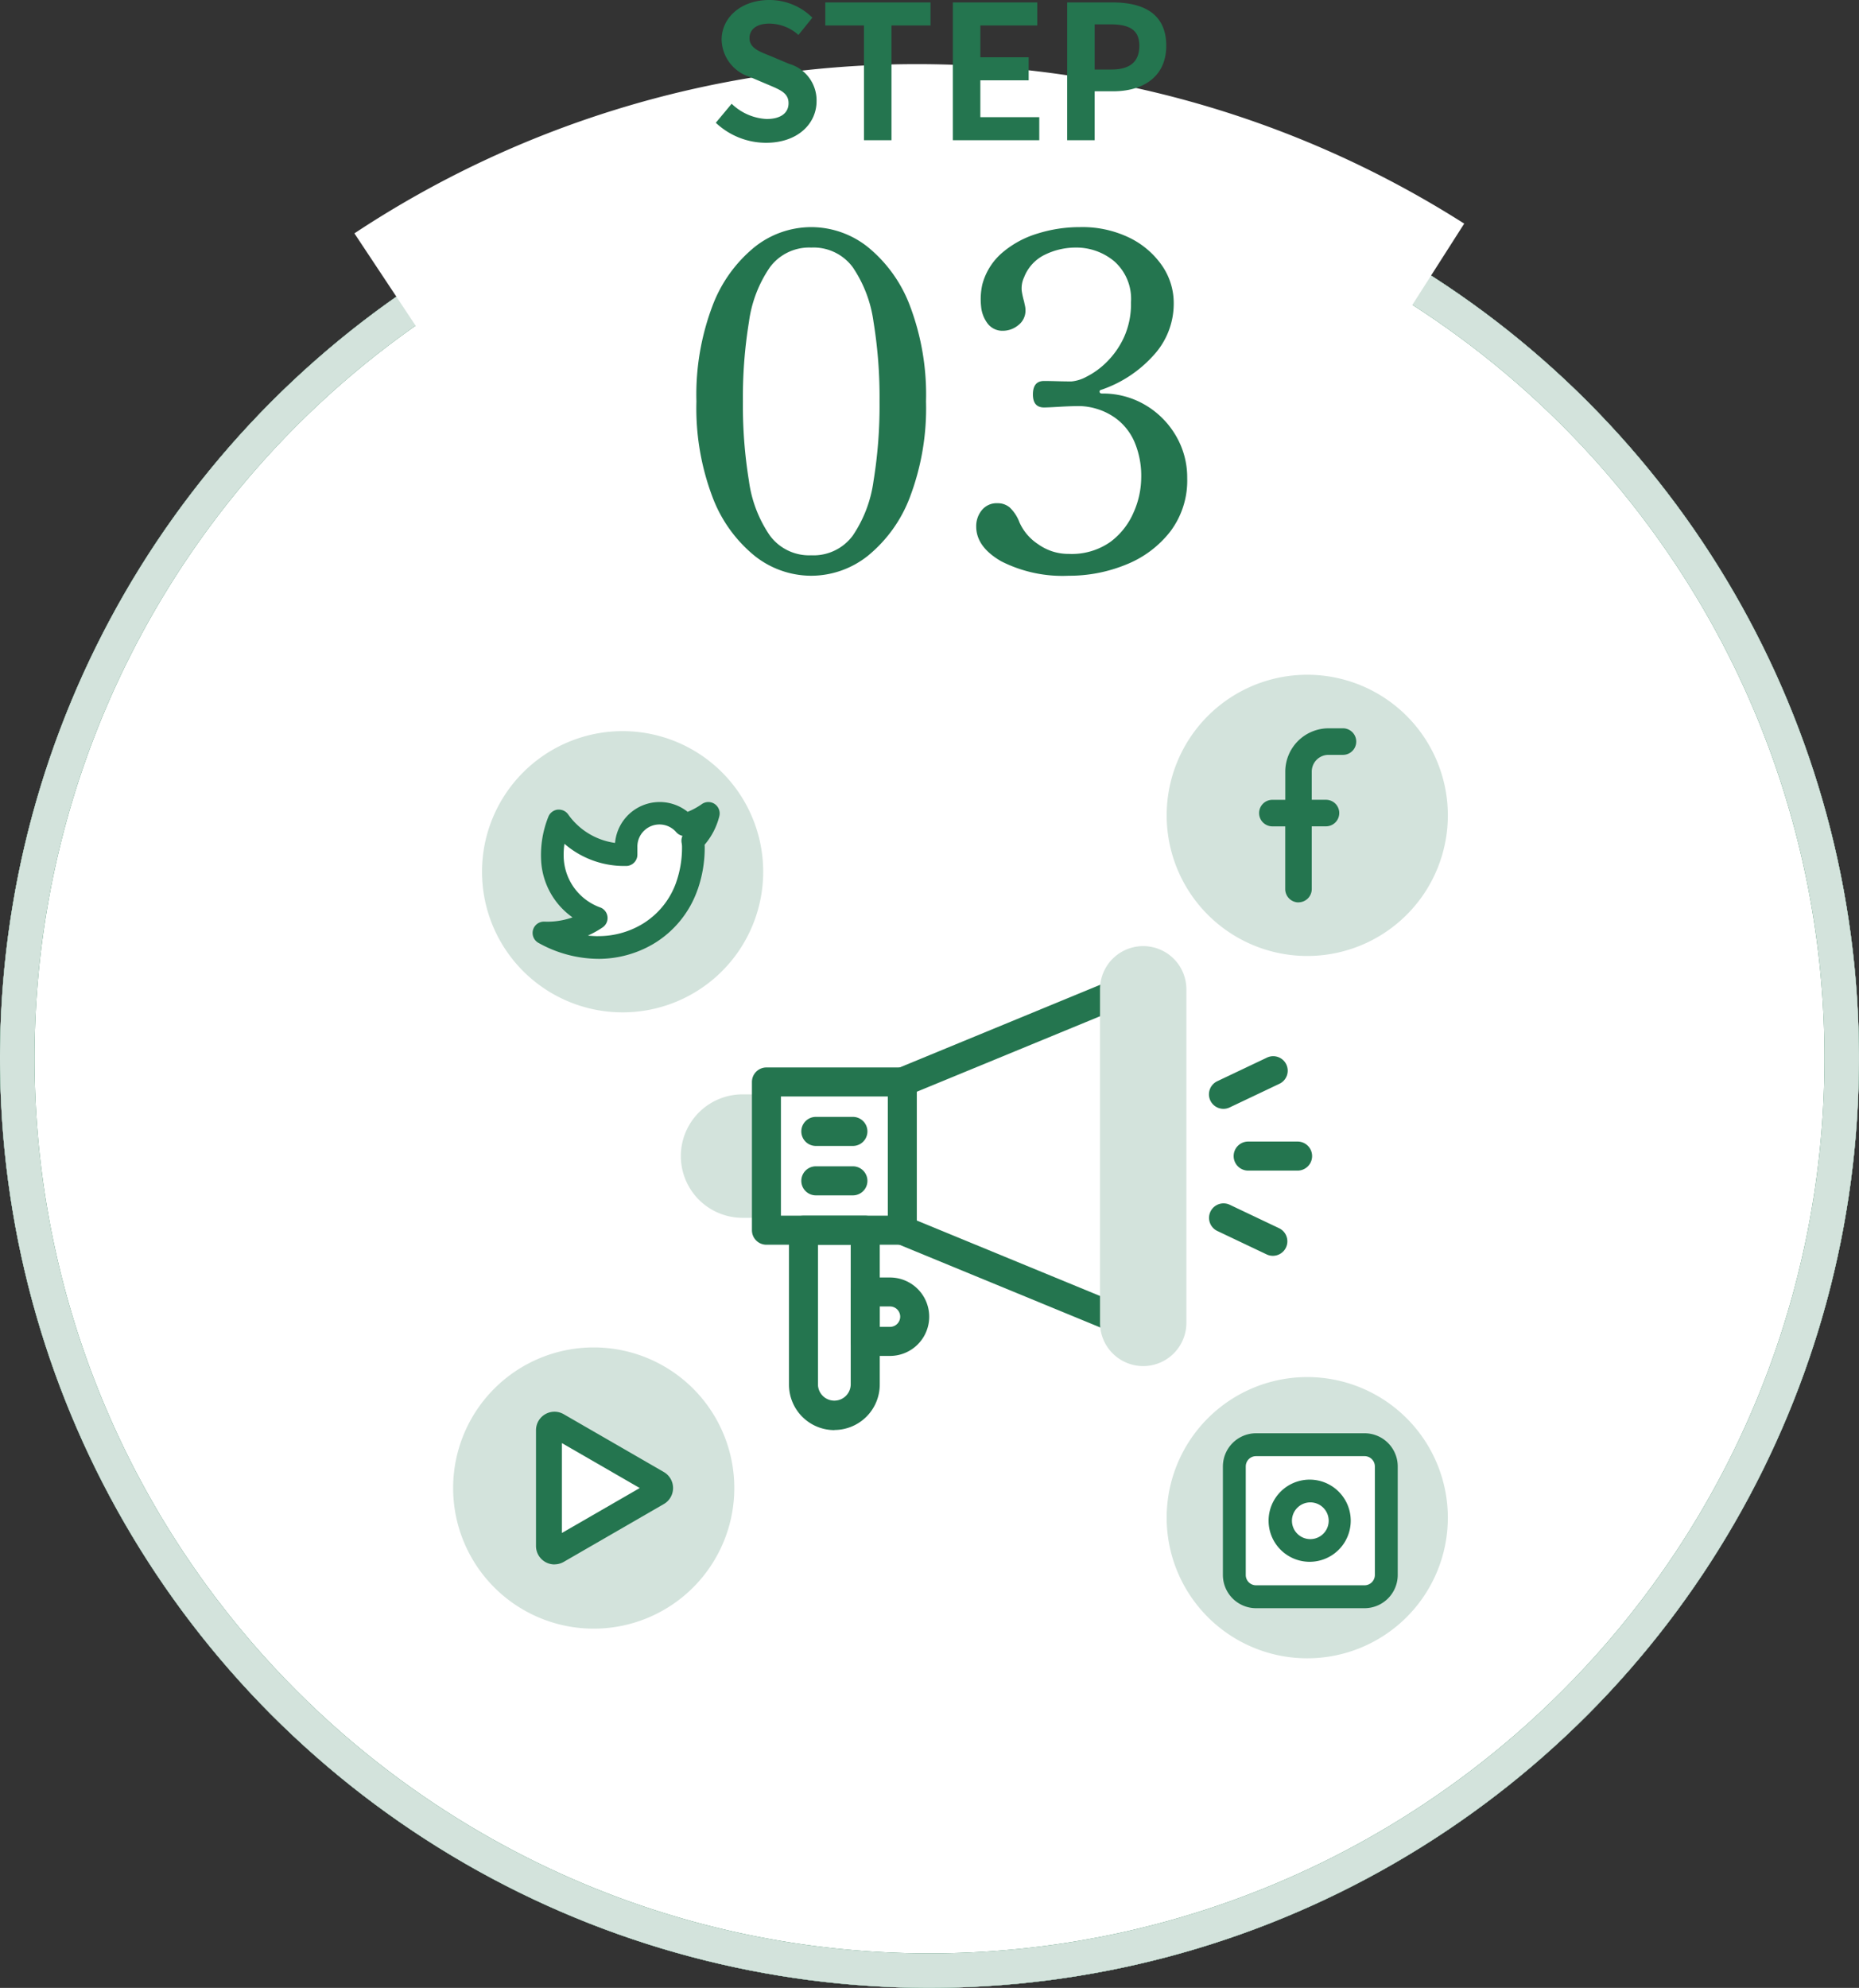 <svg id="step_nav_03" xmlns="http://www.w3.org/2000/svg" width="160" height="171.064"><rect width="100%" height="100%" fill="#333333" stroke="none"/><g id="step03" transform="translate(-853 -1263.936)"><circle id="楕円形_560" data-name="楕円形 560" cx="80" cy="80" r="80" transform="translate(853 1275)" fill="#fff"/><circle id="楕円形_567" data-name="楕円形 567" cx="80" cy="80" r="80" transform="translate(853 1275)" fill="#fff"/><path id="楕円形_567_-_アウトライン" data-name="楕円形 567 - アウトライン" d="M80 3a76.626 76.626 0 00-43.049 13.149 77.234 77.234 0 00-27.9 33.88 76.895 76.895 0 007.1 73.02 77.234 77.234 0 0033.88 27.9 76.895 76.895 0 0073.02-7.1 77.234 77.234 0 0027.9-33.88 76.895 76.895 0 00-7.1-73.02 77.234 77.234 0 00-33.88-27.9A76.515 76.515 0 0080 3m0-3A80 80 0 110 80 80 80 0 0180 0z" transform="translate(853 1275)" fill="#24754f"/><path id="楕円形_560_-_アウトライン" data-name="楕円形 560 - アウトライン" d="M80 3a76.626 76.626 0 00-43.049 13.149 77.234 77.234 0 00-27.9 33.88 76.895 76.895 0 007.1 73.02 77.234 77.234 0 0033.88 27.9 76.895 76.895 0 0073.02-7.1 77.234 77.234 0 0027.9-33.88 76.895 76.895 0 00-7.1-73.02 77.234 77.234 0 00-33.88-27.9A76.515 76.515 0 0080 3m0-3A80 80 0 110 80 80 80 0 0180 0z" transform="translate(853 1275)" fill="#d3e3dc"/><path id="パス_59228" data-name="パス 59228" d="M87.838 20.928a77.728 77.728 0 00-84.533-3.687L-1.779 8.63a87.728 87.728 0 0195.431 4.161z" transform="rotate(-3 24793.419 -16257.456)" fill="#fff"/><g id="グループ_35513" data-name="グループ 35513" transform="translate(541 16)" fill="#24754f"><path id="パス_926018" data-name="パス 926018" d="M-11.18.48a7.844 7.844 0 01-4.88-1.72 11.943 11.943 0 01-3.62-5.06 21.572 21.572 0 01-1.38-8.22 21.572 21.572 0 011.38-8.22 11.943 11.943 0 013.62-5.06 7.844 7.844 0 014.88-1.72A7.844 7.844 0 01-6.3-27.8a11.943 11.943 0 013.62 5.06 21.572 21.572 0 011.38 8.22A21.572 21.572 0 01-2.68-6.3 11.943 11.943 0 01-6.3-1.24 7.844 7.844 0 01-11.18.48zm0-1.76a4.192 4.192 0 003.58-1.7 10.983 10.983 0 001.78-4.68 40.264 40.264 0 00.52-6.86 40.264 40.264 0 00-.52-6.86 10.983 10.983 0 00-1.78-4.68 4.192 4.192 0 00-3.58-1.7 4.2 4.2 0 00-3.56 1.7 10.837 10.837 0 00-1.8 4.7 40.35 40.35 0 00-.52 6.84 40.35 40.35 0 00.52 6.84 10.837 10.837 0 001.8 4.7 4.2 4.2 0 003.56 1.7zM10.98.48a11.634 11.634 0 01-5.8-1.24Q3.02-2 3.02-3.76a2.175 2.175 0 01.48-1.4 1.642 1.642 0 011.36-.6 1.592 1.592 0 011.04.36 3.411 3.411 0 01.84 1.28 4.371 4.371 0 001.6 1.88 4.576 4.576 0 001.22.62 4.463 4.463 0 001.42.22 5.772 5.772 0 003.6-1.04 6.223 6.223 0 002-2.56 7.431 7.431 0 00.64-2.88 7.475 7.475 0 00-.58-3.16 5.009 5.009 0 00-1.44-1.9 5.372 5.372 0 00-1.74-.92 5.491 5.491 0 00-1.52-.26q-.76 0-1.76.06T8.86-14q-.96 0-.96-1.12 0-1.16.96-1.16.44 0 1.12.02t1.24.02a3.341 3.341 0 001.28-.4 6.751 6.751 0 001.72-1.24 7.277 7.277 0 001.5-2.12 6.909 6.909 0 00.62-3.04 4.309 4.309 0 00-1.44-3.54 5.087 5.087 0 00-3.32-1.18 6.025 6.025 0 00-2.62.6 3.6 3.6 0 00-1.82 1.96 2.224 2.224 0 00-.2 1.18 6.988 6.988 0 00.2.9q.04.2.08.38a1.57 1.57 0 01.04.34 1.578 1.578 0 01-.62 1.32 2.094 2.094 0 01-1.3.48 1.6 1.6 0 01-1.32-.6 2.848 2.848 0 01-.58-1.5 5.889 5.889 0 01.1-1.86 5.42 5.42 0 011.7-2.74 8.379 8.379 0 013.04-1.66 12.125 12.125 0 013.66-.56 9.3 9.3 0 014.28.92 7.3 7.3 0 012.8 2.4 5.667 5.667 0 011 3.24 6.555 6.555 0 01-1.8 4.54 10.608 10.608 0 01-4.44 2.9q-.16.04-.14.18t.22.14a7.141 7.141 0 013.7.98 7.368 7.368 0 012.64 2.64 7.067 7.067 0 01.98 3.66 7.273 7.273 0 01-1.46 4.6 9.06 9.06 0 01-3.8 2.84 12.888 12.888 0 01-4.94.96z" transform="translate(393 1297)"/><path id="パス_926019" data-name="パス 926019" d="M-15.072.224c2.736 0 4.352-1.648 4.352-3.584a3.271 3.271 0 00-2.38-3.216l-1.552-.656c-1.008-.4-1.84-.7-1.84-1.552 0-.784.656-1.248 1.7-1.248a3.777 3.777 0 012.512.976l1.2-1.488a5.254 5.254 0 00-3.712-1.52c-2.4 0-4.1 1.488-4.1 3.424a3.43 3.43 0 002.4 3.184l1.584.672c1.056.448 1.776.72 1.776 1.6 0 .832-.656 1.36-1.888 1.36a4.658 4.658 0 01-3.008-1.312L-19.392-1.5a6.309 6.309 0 004.32 1.724zM-6.64 0h2.368v-9.872h3.36v-1.984h-9.056v1.984h3.328zm7.648 0h7.44v-1.984H3.376v-3.168h4.16v-1.984h-4.16v-2.736h4.9v-1.984H1.008zm9.84 0h2.368v-4.208H14.8c2.544 0 4.576-1.216 4.576-3.92 0-2.8-2.016-3.728-4.64-3.728h-3.888zm2.368-6.08v-3.888h1.344c1.632 0 2.5.464 2.5 1.84 0 1.36-.784 2.048-2.416 2.048z" transform="translate(393 1260)"/></g><g id="グループ_35774" data-name="グループ 35774" transform="translate(892 1322)"><path id="パス_925897" data-name="パス 925897" d="M24.838 36.109a5.312 5.312 0 000 10.623h2.127V36.109z" fill="#d3e3dc"/><path id="パス_925898" data-name="パス 925898" d="M32.813 65a3.91 3.91 0 01-3.906-3.9V47.8a1.248 1.248 0 011.248-1.248h5.315a1.248 1.248 0 011.248 1.248v13.29a3.91 3.91 0 01-3.9 3.9M31.4 49.05v12.042a1.41 1.41 0 002.819 0V49.05zm25.332 7.441a1.245 1.245 0 01-.475-.094l-18.072-7.441a1.249 1.249 0 01.952-2.309l18.074 7.442a1.248 1.248 0 01-.476 2.4M34.407 44.8h-3.189a1.248 1.248 0 010-2.5h3.189a1.248 1.248 0 010 2.5m0-4.253h-3.189a1.248 1.248 0 110-2.5h3.189a1.248 1.248 0 010 2.5m4.254-4.252a1.248 1.248 0 01-.476-2.4l18.075-7.449a1.249 1.249 0 11.951 2.309L39.137 36.2a1.254 1.254 0 01-.476.094" fill="#24754f"/><path id="パス_925899" data-name="パス 925899" d="M37.6 58.616h-2.13a1.248 1.248 0 01-1.248-1.248v-4.252a1.248 1.248 0 011.248-1.248h2.13a3.374 3.374 0 010 6.748m-.883-2.5h.883a.878.878 0 000-1.756h-.883zm33.835-6.114a1.248 1.248 0 01-.535-.121l-4.253-2.021a1.248 1.248 0 011.072-2.254l4.253 2.021a1.248 1.248 0 01-.537 2.375m-31.892-.954H26.965a1.248 1.248 0 01-1.248-1.248V35.041a1.248 1.248 0 011.248-1.248H38.66a1.248 1.248 0 011.248 1.248V47.8a1.247 1.247 0 01-1.248 1.248m-10.447-2.5h9.2V36.289h-9.2zm44.467-3.879h-4.252a1.248 1.248 0 110-2.5h4.252a1.248 1.248 0 110 2.5m-6.38-5.315a1.248 1.248 0 01-.536-2.375l4.253-2.02a1.248 1.248 0 111.07 2.254l-4.253 2.02a1.241 1.241 0 01-.534.121" fill="#24754f"/><path id="パス_925900" data-name="パス 925900" d="M59.392 59.491a3.722 3.722 0 01-3.717-3.717V27.068a3.717 3.717 0 017.434 0v28.706a3.721 3.721 0 01-3.717 3.717" fill="#d3e3dc"/><path id="パス_925901" data-name="パス 925901" d="M26.686 16.952a12.1 12.1 0 11-12.1-12.1 12.1 12.1 0 0112.1 12.1" fill="#d3e3dc"/><path id="パス_925902" data-name="パス 925902" d="M12.491 24.194a10.4 10.4 0 01-5.026-1.341.724.724 0 01.352-1.359c.117 0 .206.005.3.005a6.766 6.766 0 002.079-.33l.611-.2-.51-.389a6.183 6.183 0 01-2.477-4.759 8.659 8.659 0 01.625-3.543.729.729 0 01.592-.426h.07a.725.725 0 01.593.308 6.148 6.148 0 004.11 2.534l.344.051.042-.343a3.609 3.609 0 015.8-2.439l.154.121.181-.075a6.292 6.292 0 001.219-.672.725.725 0 011.122.765 5.726 5.726 0 01-1.19 2.335l-.085.1s.009.232.009.282a10.671 10.671 0 01-.546 3.441 1.045 1.045 0 01-.046.133 8.553 8.553 0 01-3.732 4.567 9.057 9.057 0 01-4.586 1.234" fill="#fff"/><path id="パス_925903" data-name="パス 925903" d="M12.491 24.2a10.4 10.4 0 01-5.027-1.344.725.725 0 01.352-1.359c.117 0 .206.006.3.006a6.765 6.765 0 002.075-.329l.611-.2-.51-.389a6.186 6.186 0 01-2.478-4.76 8.626 8.626 0 01.625-3.543.724.724 0 01.592-.426H9.1a.725.725 0 01.593.308A6.148 6.148 0 0013.8 14.7l.344.051.043-.349a3.608 3.608 0 015.8-2.439l.154.121.181-.075a6.24 6.24 0 001.219-.672.725.725 0 011.122.765 5.737 5.737 0 01-1.189 2.335l-.086.1s.01.232.01.282a10.671 10.671 0 01-.546 3.441 1.031 1.031 0 01-.046.132 8.561 8.561 0 01-3.731 4.568 9.053 9.053 0 01-4.584 1.24m-3.184-9.527a6.621 6.621 0 00-.041 1.152 5.023 5.023 0 003.346 4.446.726.726 0 01.112 1.26 8.16 8.16 0 01-.953.555l-1.1.547 1.227.089q.3.021.589.021a7.6 7.6 0 003.86-1.035 7.081 7.081 0 003.1-3.779c.017-.06.026-.087.036-.113a9.284 9.284 0 00.473-2.994 2.151 2.151 0 00-.038-.4.739.739 0 01.031-.387l.119-.331-.336-.1a.731.731 0 01-.332-.216 2.156 2.156 0 00-3.785 1.443v.653a.721.721 0 01-.706.724h-.2a7.59 7.59 0 01-4.854-1.752l-.473-.4z" fill="#24754f"/><path id="パス_925904" data-name="パス 925904" d="M12.513 24.447h-.023a10.682 10.682 0 01-5.149-1.376.975.975 0 01.476-1.827l.3.006a6.485 6.485 0 002-.317l.158-.051-.132-.1a6.4 6.4 0 01-2.576-4.95 8.833 8.833 0 01.643-3.645.978.978 0 01.8-.581h.105a.975.975 0 01.786.413 5.921 5.921 0 003.942 2.438l.091.014.012-.1a3.857 3.857 0 016.2-2.606l.04.032.046-.02a6 6 0 001.17-.644.975.975 0 01.728-.165.964.964 0 01.631.4.985.985 0 01.151.8 6 6 0 01-1.244 2.432l-.022.027c0 .073.007.165.007.194a10.929 10.929 0 01-.559 3.521 1.184 1.184 0 01-.055.151 8.8 8.8 0 01-3.833 4.685 9.309 9.309 0 01-4.693 1.27m-.02-.5h.02a8.821 8.821 0 004.441-1.2 8.32 8.32 0 003.62-4.435 1.132 1.132 0 00.043-.118 10.463 10.463 0 00.536-3.372c0-.049-.011-.271-.011-.271v-.1l.151-.175a5.5 5.5 0 001.135-2.231.478.478 0 00-.073-.388.471.471 0 00-.307-.193.465.465 0 00-.354.08 6.525 6.525 0 01-1.268.7l-.317.131-.269-.212a3.357 3.357 0 00-5.4 2.27l-.074.607-.6-.09A6.42 6.42 0 019.491 12.3a.477.477 0 00-.823.077 8.319 8.319 0 00-.6 3.432 5.907 5.907 0 002.377 4.569l.889.679-1.061.348a6.967 6.967 0 01-2.153.341l-.3-.006a.476.476 0 00-.416.245.469.469 0 00-.041.361.476.476 0 00.225.285 10.189 10.189 0 004.908 1.312m.028-.954c-.225-.008-.424-.006-.64-.022l-2.139-.154 1.918-.954a7.88 7.88 0 00.923-.539.458.458 0 00.165-.2.473.473 0 00-.238-.627 5.257 5.257 0 01-3.494-4.66 7.031 7.031 0 01.043-1.2l.131-1.076.827.7a7.342 7.342 0 004.68 1.701h.208a.471.471 0 00.456-.473v-.654a2.405 2.405 0 014.223-1.607.477.477 0 00.218.142l.587.174-.209.58a.489.489 0 00-.021.257 2.363 2.363 0 01.042.445 9.511 9.511 0 01-.485 3.073.871.871 0 00-.032.1 7.348 7.348 0 01-3.215 3.928 7.845 7.845 0 01-3.953 1.069m-.92-.543l.315.023c.206.014.427.027.6.02a7.347 7.347 0 003.7-1 6.829 6.829 0 002.99-3.645 1.176 1.176 0 01.041-.126 8.978 8.978 0 00.454-2.9 1.815 1.815 0 00-.033-.354 1 1 0 01.041-.52l.03-.082-.082-.024a.986.986 0 01-.451-.291 1.9 1.9 0 00-3.345 1.274v.657a.975.975 0 01-.952.974H14.7a7.843 7.843 0 01-5-1.807l-.121-.1-.02.158a6.407 6.407 0 00-.039 1.108 4.764 4.764 0 003.18 4.224.974.974 0 01.169 1.7 8.389 8.389 0 01-.983.572z" fill="#24754f"/><path id="パス_925905" data-name="パス 925905" d="M85.613 12.1A12.1 12.1 0 1173.513 0a12.1 12.1 0 0112.1 12.1" fill="#d3e3dc"/><path id="パス_925906" data-name="パス 925906" d="M72.759 19.09a.644.644 0 01-.642-.642v-5.9h-1.631a.643.643 0 010-1.285h1.631V8.33a3.225 3.225 0 013.216-3.221h1.217a.643.643 0 11.05 1.285h-1.267A1.938 1.938 0 0073.4 8.33v2.929h1.75a.643.643 0 010 1.285H73.4v5.9a.643.643 0 01-.643.642" fill="#24754f"/><path id="パス_925907" data-name="パス 925907" d="M72.758 19.59a1.146 1.146 0 01-1.141-1.143v-5.4h-1.131a1.152 1.152 0 01-.814-.367 1.143 1.143 0 01.8-1.918h1.149V8.329a3.731 3.731 0 013.715-3.72h1.214a1.143 1.143 0 01.07 2.285h-1.287A1.439 1.439 0 0073.9 8.329v2.43h1.25a1.149 1.149 0 01.814.366 1.144 1.144 0 01-.795 1.918H73.9v5.4a1.145 1.145 0 01-1.139 1.141zm-.641-7.542h.5v6.4a.144.144 0 00.137.143v-.005a.143.143 0 00.143-.142v-6.4h2.25a.136.136 0 00.116-.135.137.137 0 00-.037-.1.135.135 0 00-.1-.045H72.9V8.329a2.441 2.441 0 012.436-2.435h1.214c.11 0 .171-.07.168-.149a.142.142 0 00-.144-.136h-1.241a2.729 2.729 0 00-2.716 2.721v3.433h-2.131a.139.139 0 00-.117.136.159.159 0 00.138.149z" fill="#24754f"/><path id="パス_925908" data-name="パス 925908" d="M85.612 72.537a12.1 12.1 0 11-12.1-12.1 12.1 12.1 0 0112.1 12.1" fill="#d3e3dc"/><path id="パス_925909" data-name="パス 925909" d="M70.325 65.521h6.905a3.826 3.826 0 013.825 3.825v6.9a3.824 3.824 0 01-3.824 3.824h-6.906a3.825 3.825 0 01-3.825-3.82v-6.9a3.826 3.826 0 013.821-3.829" fill="#fff"/><path id="パス_925910" data-name="パス 925910" d="M69.1 80.077a2.608 2.608 0 01-2.6-2.605v-9.35a2.605 2.605 0 012.6-2.6h9.347a2.6 2.6 0 012.6 2.6v9.35a2.607 2.607 0 01-2.6 2.605zm-1.129-11.955v9.35a1.134 1.134 0 001.129 1.133h9.347a1.137 1.137 0 001.134-1.134v-9.349a1.134 1.134 0 00-1.13-1.13H69.1a1.132 1.132 0 00-1.129 1.13m2.521 4.678a3.285 3.285 0 113.286 3.284 3.285 3.285 0 01-3.286-3.284m1.453 0a1.831 1.831 0 101.833-1.831 1.831 1.831 0 00-1.833 1.831z" fill="#24754f"/><path id="パス_925911" data-name="パス 925911" d="M78.448 80.326H69.1a2.862 2.862 0 01-2.848-2.854v-9.351a2.86 2.86 0 012.848-2.849h9.349a2.853 2.853 0 012.85 2.849v9.351a2.862 2.862 0 01-2.849 2.854m-9.348-.5h9.347a2.361 2.361 0 002.35-2.354v-9.351a2.352 2.352 0 00-2.35-2.349H69.1a2.359 2.359 0 00-2.349 2.35v9.35a2.361 2.361 0 002.35 2.354m9.348-.971H69.1a1.389 1.389 0 01-1.379-1.383v-9.351a1.384 1.384 0 011.379-1.38h9.352a1.386 1.386 0 011.38 1.379v9.351a1.391 1.391 0 01-1.383 1.384M68.22 68.121v9.351a.887.887 0 00.88.883h9.347a.891.891 0 00.884-.885v-9.349a.887.887 0 00-.881-.88H69.1a.884.884 0 00-.879.88m5.558 8.21a3.535 3.535 0 110-7.069 3.535 3.535 0 010 7.069M70.742 72.8a3.044 3.044 0 003.036 3.033 3.035 3.035 0 002.144-5.181 3.089 3.089 0 00-2.146-.888 3.035 3.035 0 00-3.034 3.036m3.034 2.08a2.08 2.08 0 112.081-2.08 2.084 2.084 0 01-2.081 2.08m-1.581-2.08a1.581 1.581 0 101.583-1.581 1.582 1.582 0 00-1.583 1.581z" fill="#24754f"/><path id="パス_925912" data-name="パス 925912" d="M24.2 69.985a12.1 12.1 0 11-12.1-12.1 12.1 12.1 0 0112.1 12.1" fill="#d3e3dc"/><path id="パス_925913" data-name="パス 925913" d="M8.723 76.3a1.32 1.32 0 01-.669-.179 1.344 1.344 0 01-.67-1.16v-9.952a1.342 1.342 0 012.01-1.162l8.616 4.977a1.341 1.341 0 010 2.322l-8.616 4.977a1.338 1.338 0 01-.671.179" fill="#fff"/><path id="パス_925914" data-name="パス 925914" d="M8.723 76.307a1.32 1.32 0 01-.669-.179 1.344 1.344 0 01-.672-1.161v-9.96a1.342 1.342 0 012.012-1.16l8.616 4.977a1.341 1.341 0 010 2.322l-8.616 4.977a1.338 1.338 0 01-.671.179m.389-2.014l7.45-4.3-7.45-4.3z" fill="#24754f"/><path id="パス_925915" data-name="パス 925915" d="M8.722 76.558a1.589 1.589 0 01-1.59-1.589v-9.961a1.59 1.59 0 012.386-1.376l8.616 4.975a1.593 1.593 0 01.582 2.174 1.566 1.566 0 01-.583.582L9.518 76.34a1.594 1.594 0 01-.8.213zm0-12.64a1.09 1.09 0 00-1.091 1.091v9.959a1.1 1.1 0 00.546.944 1.082 1.082 0 00.544.146 1.088 1.088 0 00.545-.146l8.617-4.977a1.081 1.081 0 00.4-.4 1.093 1.093 0 00-.4-1.491l-8.615-4.98a1.089 1.089 0 00-.545-.146m.139 10.8v-9.462l8.2 4.732zm.5-8.6v7.734l6.7-3.867z" fill="#24754f"/></g></g></svg>